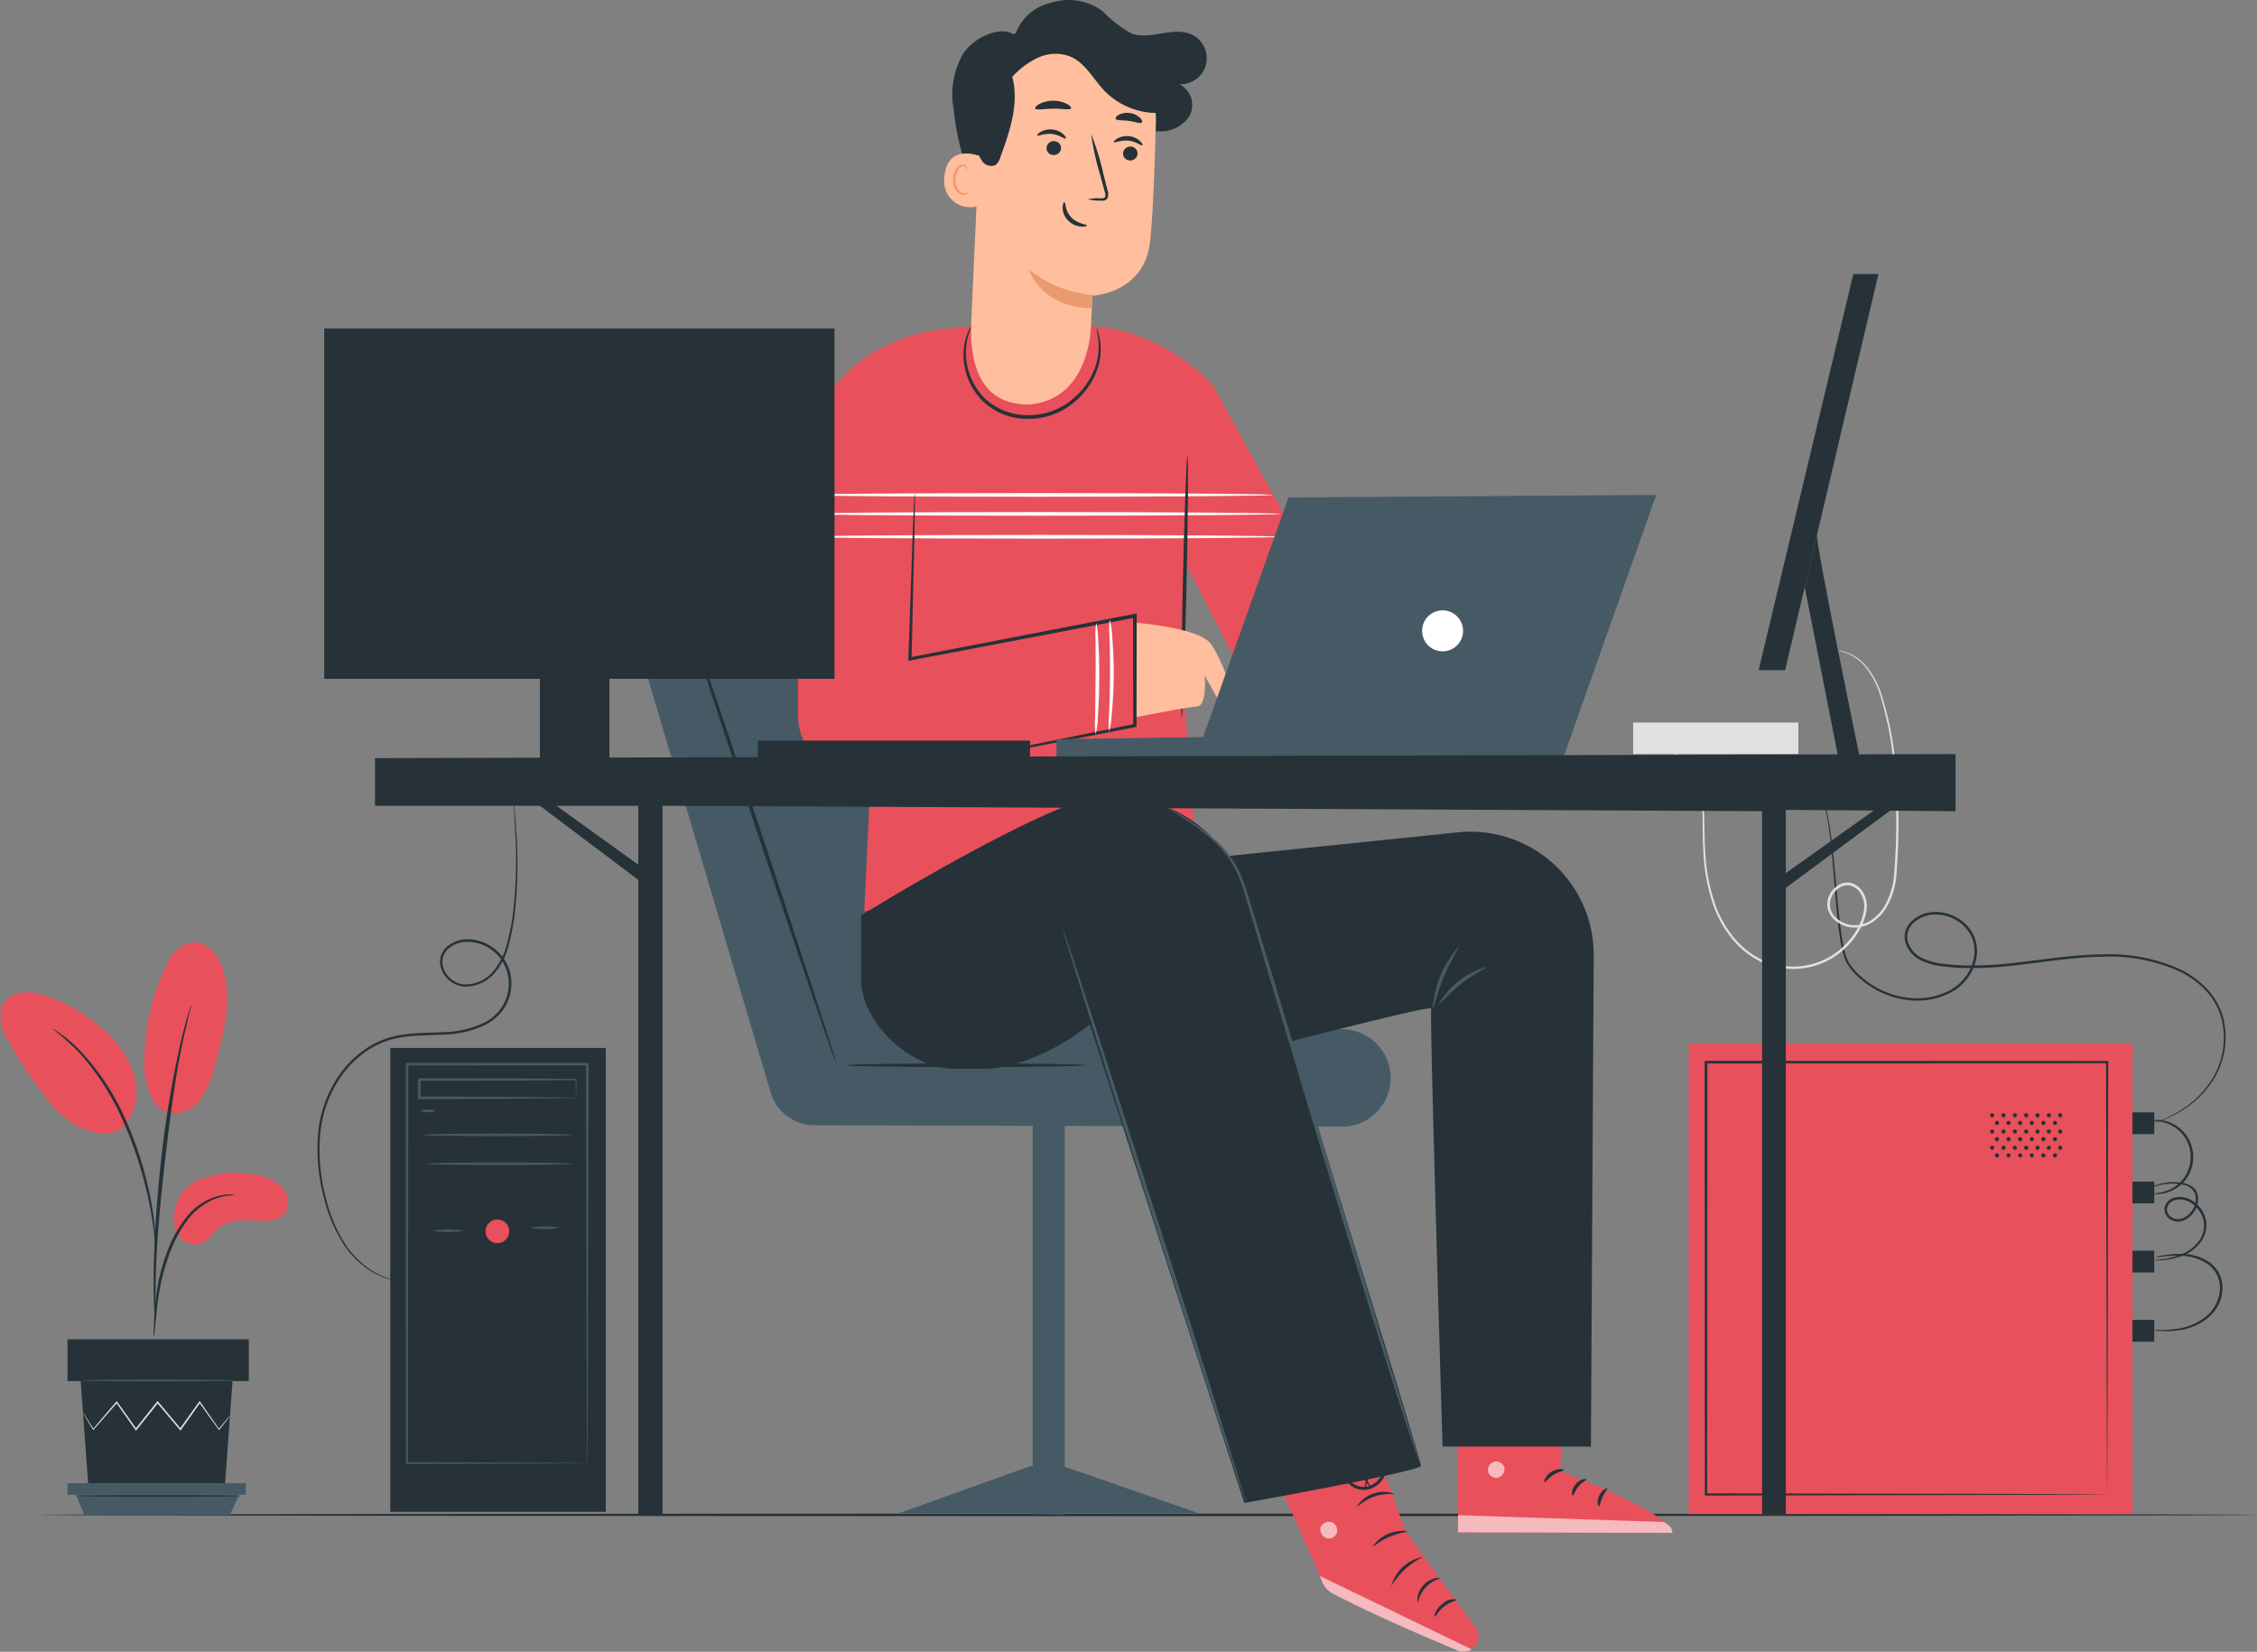 <svg xmlns="http://www.w3.org/2000/svg" width="174.883" height="127.995" viewBox="0 0 174.883 127.995">
  <rect x="0" y="0" width="174.883" height="127.995" fill="#808080" stroke="none"/>
  <g id="monthly-icon" transform="translate(-19.059 -140.471)">
    <g id="Floor" transform="translate(22.172 257.761)">
      <g id="Group_184" data-name="Group 184" transform="translate(0 0)">
        <g id="Group_183" data-name="Group 183">
          <path id="Path_238" data-name="Path 238" d="M198.907,444.928c0,.055-38.455.1-85.88.1-47.442,0-85.889-.045-85.889-.1s38.447-.1,85.889-.1C160.452,444.828,198.907,444.873,198.907,444.928Z" transform="translate(-27.138 -444.828)" fill="#263238"/>
        </g>
      </g>
    </g>
    <g id="Character" transform="translate(68.516 140.471)">
      <g id="Group_455" data-name="Group 455" transform="translate(0 0)">
        <g id="Group_199" data-name="Group 199" transform="translate(0 44.9)">
          <g id="Group_196" data-name="Group 196">
            <g id="Group_187" data-name="Group 187">
              <g id="Group_186" data-name="Group 186">
                <g id="Group_185" data-name="Group 185">
                  <path id="Path_239" data-name="Path 239" d="M147.583,262.751l10.068,33.983a3.554,3.554,0,0,0,3.407,2.544l40.848.113a3.776,3.776,0,0,0,3.781-3.976h0a3.776,3.776,0,0,0-3.771-3.576H186.3l-12.51-34.855h-21.9A4.492,4.492,0,0,0,147.583,262.751Z" transform="translate(-147.395 -256.983)" fill="#455a64"/>
                </g>
              </g>
            </g>
            <g id="Group_191" data-name="Group 191" transform="translate(16.143 37.502)">
              <g id="Group_190" data-name="Group 190">
                <g id="Group_189" data-name="Group 189">
                  <g id="Group_188" data-name="Group 188">
                    <path id="Path_240" data-name="Path 240" d="M207.89,354.441c0,.079-4.165.144-9.3.144s-9.3-.064-9.3-.144,4.164-.144,9.3-.144S207.89,354.362,207.89,354.441Z" transform="translate(-189.286 -354.297)" fill="#263238"/>
                  </g>
                </g>
              </g>
            </g>
            <g id="Group_195" data-name="Group 195" transform="translate(3.19 1.079)">
              <g id="Group_194" data-name="Group 194">
                <g id="Group_193" data-name="Group 193">
                  <g id="Group_192" data-name="Group 192">
                    <path id="Path_241" data-name="Path 241" d="M155.675,259.784c.076-.025,2.857,8.111,6.212,18.171s6.014,18.239,5.939,18.264-2.856-8.11-6.213-18.173S155.6,259.809,155.675,259.784Z" transform="translate(-155.674 -259.784)" fill="#263238"/>
                  </g>
                </g>
              </g>
            </g>
          </g>
          <g id="Group_197" data-name="Group 197" transform="translate(30.559 42.295)">
            <path id="Path_242" data-name="Path 242" d="M229.182,396.93l-2.489-.059V366.735h2.489Z" transform="translate(-226.693 -366.735)" fill="#455a64"/>
          </g>
          <g id="Group_198" data-name="Group 198" transform="translate(20.217 68.704)">
            <path id="Path_243" data-name="Path 243" d="M199.856,438.912H223.03l-10.5-3.648h-2.489Z" transform="translate(-199.856 -435.264)" fill="#455a64"/>
          </g>
        </g>
        <g id="Group_248" data-name="Group 248" transform="translate(12.375 25.198)">
          <g id="Group_209" data-name="Group 209" transform="translate(0.016 0.063)">
            <g id="Group_208" data-name="Group 208">
              <g id="Group_204" data-name="Group 204" transform="translate(1.965)">
                <g id="Group_203" data-name="Group 203">
                  <g id="Group_202" data-name="Group 202">
                    <g id="Group_201" data-name="Group 201">
                      <g id="Group_200" data-name="Group 200">
                        <path id="Path_244" data-name="Path 244" d="M184.648,217.868l3.834,19.156L187.8,251.38l25.773-4.286-1.012-12.571-.019-10.4,6.32,12.247,4.921-9.5-9.01-16.32v0a15.206,15.206,0,0,0-5.894-3.816,12.163,12.163,0,0,0-3.694-.708h0a14.806,14.806,0,0,1-8.922.005c-.362.045-.865.093-1.5.168l-.116.014a11.4,11.4,0,0,0-9.946,10.715Z" transform="translate(-184.648 -206.021)" fill="#e8505b"/>
                      </g>
                    </g>
                  </g>
                </g>
              </g>
              <g id="Group_207" data-name="Group 207" transform="translate(0 0.173)">
                <g id="Group_206" data-name="Group 206">
                  <g id="Group_205" data-name="Group 205">
                    <path id="Path_245" data-name="Path 245" d="M191.627,206.471s-10.59.08-11.9,11.265l-.178,8.2,9.12-.079Z" transform="translate(-179.548 -206.471)" fill="#e8505b"/>
                  </g>
                </g>
              </g>
            </g>
          </g>
          <g id="Group_213" data-name="Group 213" transform="translate(0.173 14.48)">
            <g id="Group_212" data-name="Group 212">
              <g id="Group_211" data-name="Group 211">
                <g id="Group_210" data-name="Group 210">
                  <path id="Path_246" data-name="Path 246" d="M217.177,243.576c0,.079-8.333.144-18.61.144s-18.612-.064-18.612-.144,8.331-.144,18.612-.144S217.177,243.5,217.177,243.576Z" transform="translate(-179.956 -243.432)" fill="#fafafa"/>
                </g>
              </g>
            </g>
          </g>
          <g id="Group_217" data-name="Group 217" transform="translate(0.173 16.253)">
            <g id="Group_216" data-name="Group 216">
              <g id="Group_215" data-name="Group 215">
                <g id="Group_214" data-name="Group 214">
                  <path id="Path_247" data-name="Path 247" d="M217.177,248.177c0,.079-8.333.144-18.61.144s-18.612-.064-18.612-.144,8.331-.144,18.612-.144S217.177,248.1,217.177,248.177Z" transform="translate(-179.956 -248.033)" fill="#fafafa"/>
                </g>
              </g>
            </g>
          </g>
          <g id="Group_221" data-name="Group 221" transform="translate(0.173 13.01)">
            <g id="Group_220" data-name="Group 220">
              <g id="Group_219" data-name="Group 219">
                <g id="Group_218" data-name="Group 218">
                  <path id="Path_248" data-name="Path 248" d="M216.581,239.763c0,.08-8.2.144-18.312.144s-18.314-.064-18.314-.144,8.2-.144,18.314-.144S216.581,239.683,216.581,239.763Z" transform="translate(-179.956 -239.619)" fill="#fafafa"/>
                </g>
              </g>
            </g>
          </g>
          <g id="Group_225" data-name="Group 225" transform="translate(29.693 10.168)">
            <g id="Group_224" data-name="Group 224">
              <g id="Group_223" data-name="Group 223">
                <g id="Group_222" data-name="Group 222">
                  <path id="Path_249" data-name="Path 249" d="M256.6,252.484c-.079,0-.044-4.535.079-10.123s.287-10.119.366-10.118.044,4.534-.079,10.124S256.68,252.486,256.6,252.484Z" transform="translate(-256.558 -232.243)" fill="#263238"/>
                </g>
              </g>
            </g>
          </g>
          <g id="Group_228" data-name="Group 228" transform="translate(26.021 23.057)">
            <g id="Group_227" data-name="Group 227">
              <g id="Group_226" data-name="Group 226">
                <path id="Path_250" data-name="Path 250" d="M247.123,265.69s5.009.358,5.911,1.683,2.276,5.1,1.755,5.129a1.422,1.422,0,0,1-.9-.284l-1.373-2.433s.22,2.35-.6,2.4-4.888.861-4.888.861Z" transform="translate(-247.029 -265.69)" fill="#ffbe9d"/>
              </g>
            </g>
          </g>
          <g id="Group_231" data-name="Group 231" transform="translate(0 17.097)">
            <g id="Group_230" data-name="Group 230">
              <g id="Group_229" data-name="Group 229">
                <path id="Path_251" data-name="Path 251" d="M179.526,250.646l-.019,12.913a4.906,4.906,0,0,0,5.944,4.529l20.2-4.161-.043-8.281-17.426,3.344-.232-8.766Z" transform="translate(-179.507 -250.224)" fill="#e8505b"/>
              </g>
            </g>
          </g>
          <g id="Group_235" data-name="Group 235" transform="translate(8.544 13.03)">
            <g id="Group_234" data-name="Group 234">
              <g id="Group_233" data-name="Group 233">
                <g id="Group_232" data-name="Group 232">
                  <path id="Path_252" data-name="Path 252" d="M204.675,260.566a1.421,1.421,0,0,1,.267-.074l.783-.176,2.968-.629,10.513-2.148-.1.126c0-2.6-.009-5.473-.014-8.506l.17.14-3.55.682-13.88,2.642-.151.029.005-.151c.132-3.844.242-7.045.319-9.312.046-1.1.082-1.977.109-2.6.016-.283.028-.509.038-.684a1.06,1.06,0,0,1,.026-.234,1.133,1.133,0,0,1,.012.235c0,.175,0,.4,0,.686-.01.624-.024,1.5-.041,2.6-.053,2.267-.127,5.468-.217,9.311l-.146-.123,13.871-2.684,3.551-.68.17-.032v.173c-.005,3.033-.01,5.906-.014,8.506v.106l-.1.02-10.533,2.047-2.982.558-.791.137A1.418,1.418,0,0,1,204.675,260.566Z" transform="translate(-201.677 -239.67)" fill="#263238"/>
                </g>
              </g>
            </g>
          </g>
          <g id="Group_239" data-name="Group 239" transform="translate(12.826)">
            <g id="Group_238" data-name="Group 238">
              <g id="Group_237" data-name="Group 237">
                <g id="Group_236" data-name="Group 236">
                  <path id="Path_253" data-name="Path 253" d="M223.09,206.094c.009,0,.037.062.083.189a3.806,3.806,0,0,1,.156.571,4.68,4.68,0,0,1-.094,2.173,5.716,5.716,0,0,1-1.753,2.7,5.44,5.44,0,0,1-3.676,1.388,4.989,4.989,0,0,1-3.634-1.476,5.119,5.119,0,0,1-1.352-2.924,4.607,4.607,0,0,1,.254-2.161,3.063,3.063,0,0,1,.259-.533c.07-.116.11-.174.119-.169.029.015-.123.257-.272.739a4.825,4.825,0,0,0-.158,2.1,5.014,5.014,0,0,0,1.341,2.765,4.781,4.781,0,0,0,3.444,1.373,5.243,5.243,0,0,0,3.5-1.3,5.638,5.638,0,0,0,1.733-2.564,4.9,4.9,0,0,0,.179-2.1C223.152,206.372,223.061,206.1,223.09,206.094Z" transform="translate(-212.788 -205.858)" fill="#263238"/>
                </g>
              </g>
            </g>
          </g>
          <g id="Group_243" data-name="Group 243" transform="translate(24.077 22.812)">
            <g id="Group_242" data-name="Group 242">
              <g id="Group_241" data-name="Group 241">
                <g id="Group_240" data-name="Group 240">
                  <path id="Path_254" data-name="Path 254" d="M242.009,273.726a6.273,6.273,0,0,1,0-1.274c.03-.784.068-1.866.075-3.061s-.018-2.278-.039-3.062a6.256,6.256,0,0,1,.011-1.274,5.123,5.123,0,0,1,.192,1.262c.073.784.13,1.873.124,3.076s-.078,2.29-.16,3.074A5.115,5.115,0,0,1,242.009,273.726Z" transform="translate(-241.984 -265.054)" fill="#fafafa"/>
                </g>
              </g>
            </g>
          </g>
          <g id="Group_247" data-name="Group 247" transform="translate(23.019 23.08)">
            <g id="Group_246" data-name="Group 246">
              <g id="Group_245" data-name="Group 245">
                <g id="Group_244" data-name="Group 244">
                  <path id="Path_255" data-name="Path 255" d="M239.28,274.364a5.911,5.911,0,0,1-.036-1.265c.01-.89.02-1.913.033-3.042s0-2.153,0-3.043a5.9,5.9,0,0,1,.049-1.264,5.243,5.243,0,0,1,.155,1.257c.053.78.093,1.859.087,3.052s-.056,2.271-.117,3.05A5.2,5.2,0,0,1,239.28,274.364Z" transform="translate(-239.24 -265.749)" fill="#fafafa"/>
                </g>
              </g>
            </g>
          </g>
        </g>
        <g id="Group_275" data-name="Group 275" transform="translate(47.642 108.203)">
          <g id="Group_274" data-name="Group 274">
            <g id="Group_250" data-name="Group 250">
              <g id="Group_249" data-name="Group 249">
                <path id="Path_256" data-name="Path 256" d="M279.039,421.248l3.817,10.512,5.417,7.444a1.146,1.146,0,0,1-.317,1.644h0a1.138,1.138,0,0,1-1.045.089c-2.184-.906-10.2-4.28-10.439-5.065-.274-.909-5.45-12.214-5.45-12.214Z" transform="translate(-271.023 -421.248)" fill="#e8505b"/>
              </g>
            </g>
            <g id="Group_252" data-name="Group 252" transform="translate(5.176 13.922)" opacity="0.6">
              <g id="Group_251" data-name="Group 251">
                <path id="Path_257" data-name="Path 257" d="M296.211,463.052l-11.757-5.679.172.442a1.725,1.725,0,0,0,.787.894c.965.52,3.659,1.9,9.723,4.446a1.145,1.145,0,0,0,1.076-.1Z" transform="translate(-284.454 -457.373)" fill="#fff"/>
              </g>
            </g>
            <g id="Group_255" data-name="Group 255" transform="translate(5.196 9.703)" opacity="0.6">
              <g id="Group_254" data-name="Group 254">
                <g id="Group_253" data-name="Group 253">
                  <path id="Path_258" data-name="Path 258" d="M285.317,446.45a.693.693,0,0,1,.505.775.667.667,0,0,1-.763.508.732.732,0,0,1-.531-.824.691.691,0,0,1,.853-.44" transform="translate(-284.507 -446.426)" fill="#fff"/>
                </g>
              </g>
            </g>
            <g id="Group_258" data-name="Group 258" transform="translate(12.729 14.077)">
              <g id="Group_257" data-name="Group 257">
                <g id="Group_256" data-name="Group 256">
                  <path id="Path_259" data-name="Path 259" d="M304.1,459.674a2.472,2.472,0,0,1,1.709-1.863c0-.029-.164-.059-.422,0a1.828,1.828,0,0,0-1.322,1.441C304.031,459.515,304.075,459.675,304.1,459.674Z" transform="translate(-304.054 -457.778)" fill="#263238"/>
                </g>
              </g>
            </g>
            <g id="Group_261" data-name="Group 261" transform="translate(14.048 15.709)">
              <g id="Group_260" data-name="Group 260">
                <g id="Group_259" data-name="Group 259">
                  <path id="Path_260" data-name="Path 260" d="M307.492,463.382c.067.026.27-.443.749-.807s.975-.456.967-.528a1.272,1.272,0,0,0-1.118.334C307.547,462.8,307.427,463.375,307.492,463.382Z" transform="translate(-307.476 -462.011)" fill="#263238"/>
                </g>
              </g>
            </g>
            <g id="Group_264" data-name="Group 264" transform="translate(10.691 12.424)">
              <g id="Group_263" data-name="Group 263">
                <g id="Group_262" data-name="Group 262">
                  <path id="Path_261" data-name="Path 261" d="M298.775,455.786a5.884,5.884,0,0,1,2.477-2.286,3.133,3.133,0,0,0-2.477,2.286Z" transform="translate(-298.765 -453.488)" fill="#263238"/>
                </g>
              </g>
            </g>
            <g id="Group_267" data-name="Group 267" transform="translate(9.269 10.398)">
              <g id="Group_266" data-name="Group 266">
                <g id="Group_265" data-name="Group 265">
                  <path id="Path_262" data-name="Path 262" d="M295.079,449.456c.052.052.534-.413,1.273-.732s1.4-.37,1.4-.443a2.845,2.845,0,0,0-2.673,1.175Z" transform="translate(-295.075 -448.23)" fill="#263238"/>
                </g>
              </g>
            </g>
            <g id="Group_270" data-name="Group 270" transform="translate(8.07 7.396)">
              <g id="Group_269" data-name="Group 269">
                <g id="Group_268" data-name="Group 268">
                  <path id="Path_263" data-name="Path 263" d="M291.969,441.61a3.64,3.64,0,0,1,2.822-.988c.008-.029-.156-.115-.451-.16a2.5,2.5,0,0,0-2.119.742C292.019,441.423,291.945,441.593,291.969,441.61Z" transform="translate(-291.965 -440.439)" fill="#263238"/>
                </g>
              </g>
            </g>
            <g id="Group_273" data-name="Group 273" transform="translate(7.046 4.993)">
              <g id="Group_272" data-name="Group 272">
                <g id="Group_271" data-name="Group 271">
                  <path id="Path_264" data-name="Path 264" d="M291.395,436.407a.965.965,0,0,0-.139-.4,2.938,2.938,0,0,0-.715-.911,1.3,1.3,0,0,0-.746-.377.461.461,0,0,0-.447.284.751.751,0,0,0,.018.535,1.62,1.62,0,0,0,1.866.881,1.878,1.878,0,0,0,1.363-1.585.651.651,0,0,0-.168-.516.451.451,0,0,0-.527-.051,1.6,1.6,0,0,0-.548.624,3.285,3.285,0,0,0-.4,1.086,1.008,1.008,0,0,0-.02.423,5.231,5.231,0,0,1,.565-1.419,1.5,1.5,0,0,1,.491-.532.24.24,0,0,1,.287.026.446.446,0,0,1,.091.346,1.677,1.677,0,0,1-1.2,1.361,1.407,1.407,0,0,1-1.6-.726.544.544,0,0,1-.029-.373.249.249,0,0,1,.244-.16,1.178,1.178,0,0,1,.638.307A4.345,4.345,0,0,1,291.395,436.407Z" transform="translate(-289.306 -434.206)" fill="#263238"/>
                </g>
              </g>
            </g>
          </g>
        </g>
        <g id="Group_294" data-name="Group 294" transform="translate(63.49 105.409)">
          <g id="Group_288" data-name="Group 288">
            <g id="Group_276" data-name="Group 276">
              <path id="Path_265" data-name="Path 265" d="M320.43,414.042l-.33,8.543s8.573,3.2,8.666,4.789l-16.588-.045L312.146,414Z" transform="translate(-312.146 -413.997)" fill="#e8505b"/>
            </g>
            <g id="Group_278" data-name="Group 278" transform="translate(2.342 7.828)" opacity="0.6">
              <g id="Group_277" data-name="Group 277">
                <path id="Path_266" data-name="Path 266" d="M318.709,434.337a.677.677,0,0,0-.47.772.651.651,0,0,0,.761.473.715.715,0,0,0,.494-.82.676.676,0,0,0-.846-.4" transform="translate(-318.224 -434.309)" fill="#fff"/>
              </g>
            </g>
            <g id="Group_279" data-name="Group 279" transform="translate(0.029 12.003)" opacity="0.6">
              <path id="Path_267" data-name="Path 267" d="M312.224,446.473l0-1.33,15.938.531s.738.323.653.843Z" transform="translate(-312.221 -445.143)" fill="#fff"/>
            </g>
            <g id="Group_281" data-name="Group 281" transform="translate(6.709 8.429)">
              <g id="Group_280" data-name="Group 280">
                <path id="Path_268" data-name="Path 268" d="M331.069,435.944c0,.081-.408.116-.807.376s-.613.6-.687.567c-.074-.016.048-.5.536-.805S331.087,435.87,331.069,435.944Z" transform="translate(-329.555 -435.869)" fill="#263238"/>
              </g>
            </g>
            <g id="Group_283" data-name="Group 283" transform="translate(8.859 9.195)">
              <g id="Group_282" data-name="Group 282">
                <path id="Path_269" data-name="Path 269" d="M336.236,437.891c.019.079-.333.215-.609.557s-.356.7-.437.7c-.076.012-.131-.462.22-.881S336.234,437.814,336.236,437.891Z" transform="translate(-335.133 -437.858)" fill="#263238"/>
              </g>
            </g>
            <g id="Group_285" data-name="Group 285" transform="translate(10.847 9.918)">
              <g id="Group_284" data-name="Group 284">
                <path id="Path_270" data-name="Path 270" d="M340.389,441.128c-.074.017-.185-.388.024-.831s.588-.619.622-.551-.2.3-.367.67S340.47,441.12,340.389,441.128Z" transform="translate(-340.293 -439.732)" fill="#263238"/>
              </g>
            </g>
            <g id="Group_287" data-name="Group 287" transform="translate(6.358 6.256)">
              <g id="Group_286" data-name="Group 286">
                <path id="Path_271" data-name="Path 271" d="M330.368,430.523c-.034.074-.405-.039-.863-.009s-.815.173-.857.1.3-.358.842-.385S330.408,430.46,330.368,430.523Z" transform="translate(-328.643 -430.23)" fill="#263238"/>
              </g>
            </g>
          </g>
          <g id="Group_289" data-name="Group 289" transform="translate(0.001 1.737)" opacity="0.3">
            <path id="Path_272" data-name="Path 272" d="M320.364,418.5l-.057,1.523-8.152-.1-.007-1.372Z" transform="translate(-312.148 -418.504)"/>
          </g>
          <g id="Group_291" data-name="Group 291" transform="translate(5.597 3.482)">
            <g id="Group_290" data-name="Group 290">
              <path id="Path_273" data-name="Path 273" d="M329.19,424.375a1.554,1.554,0,0,1-.83-.007,3.717,3.717,0,0,1-.869-.269,3.845,3.845,0,0,1-.476-.254,1.019,1.019,0,0,1-.25-.2.353.353,0,0,1-.036-.431.444.444,0,0,1,.355-.184,1.069,1.069,0,0,1,.311.044,2.976,2.976,0,0,1,.516.178,2.933,2.933,0,0,1,.765.5c.384.358.514.661.487.676s-.224-.227-.614-.523a3.32,3.32,0,0,0-.74-.42,3.12,3.12,0,0,0-.476-.148c-.176-.046-.325-.048-.37.03-.017.03-.019.042.018.093a.829.829,0,0,0,.184.143,4.4,4.4,0,0,0,.438.252,4.624,4.624,0,0,0,.8.31A5.745,5.745,0,0,1,329.19,424.375Z" transform="translate(-326.67 -423.033)" fill="#263238"/>
            </g>
          </g>
          <g id="Group_293" data-name="Group 293" transform="translate(7.791 2.306)">
            <g id="Group_292" data-name="Group 292">
              <path id="Path_274" data-name="Path 274" d="M332.584,422.615a1.321,1.321,0,0,1-.217-.8,2.682,2.682,0,0,1,.329-1.413.686.686,0,0,1,.531-.418.389.389,0,0,1,.346.232,1.138,1.138,0,0,1,.084.3,1.84,1.84,0,0,1,0,.56,1.912,1.912,0,0,1-.357.857c-.326.429-.664.525-.671.5-.027-.04.256-.2.505-.609a1.919,1.919,0,0,0,.265-.78,1.724,1.724,0,0,0-.014-.48c-.025-.177-.091-.319-.157-.3-.082,0-.223.131-.291.271a2.8,2.8,0,0,0-.207.45,3,3,0,0,0-.163.829C332.543,422.3,332.628,422.6,332.584,422.615Z" transform="translate(-332.364 -419.981)" fill="#263238"/>
            </g>
          </g>
        </g>
        <g id="Group_318" data-name="Group 318" transform="translate(17.268 61.717)">
          <g id="Group_317" data-name="Group 317">
            <g id="Group_297" data-name="Group 297" transform="translate(23.448 2.731)">
              <g id="Group_296" data-name="Group 296">
                <g id="Group_295" data-name="Group 295">
                  <path id="Path_275" data-name="Path 275" d="M275.841,307.76c-9.8,1.014-22.79,2.345-22.79,2.345l1.772,15.95s19.086-5.044,18.949-4.635.884,33.937.884,33.937H286.15l.216-37.97A9.544,9.544,0,0,0,275.841,307.76Z" transform="translate(-253.051 -307.709)" fill="#263238"/>
                </g>
              </g>
            </g>
            <g id="Group_300" data-name="Group 300">
              <g id="Group_299" data-name="Group 299">
                <g id="Group_298" data-name="Group 298">
                  <path id="Path_276" data-name="Path 276" d="M192.205,309.839v4.946c0,3.367,3.835,6.937,7.2,6.937h2.6c2.052,0,5.266-1.493,6.922-2.7l1-.727,11.967,37.076s13.695-2.455,13.695-2.887-9.274-30.367-13.555-44.261a10.6,10.6,0,0,0-13.441-7.046q-.287.1-.575.214C201.884,303.84,192.205,309.839,192.205,309.839Z" transform="translate(-192.205 -300.621)" fill="#263238"/>
                </g>
              </g>
            </g>
            <g id="Group_304" data-name="Group 304" transform="translate(23.448 0.717)">
              <g id="Group_303" data-name="Group 303">
                <g id="Group_302" data-name="Group 302">
                  <g id="Group_301" data-name="Group 301">
                    <path id="Path_277" data-name="Path 277" d="M272.987,353.624a.565.565,0,0,1-.061-.132l-.151-.4c-.13-.35-.319-.867-.543-1.539-.46-1.341-1.088-3.293-1.853-5.708-1.528-4.831-3.574-11.524-5.8-18.925l-3.125-10.441-1.355-4.558-.615-2.065a18.537,18.537,0,0,0-.623-1.876,7.68,7.68,0,0,0-1.933-2.737,16.283,16.283,0,0,0-2.025-1.577c-.586-.395-1.053-.684-1.372-.877l-.36-.225a.537.537,0,0,1-.118-.085.549.549,0,0,1,.132.06l.375.2c.329.177.806.452,1.4.834a15.517,15.517,0,0,1,2.073,1.552,7.783,7.783,0,0,1,2.012,2.777,18.541,18.541,0,0,1,.648,1.889l.631,2.061,1.38,4.55,3.146,10.434,5.721,18.948,1.765,5.733.491,1.555.124.406A.55.55,0,0,1,272.987,353.624Z" transform="translate(-253.051 -302.482)" fill="#455a64"/>
                  </g>
                </g>
              </g>
            </g>
            <g id="Group_308" data-name="Group 308" transform="translate(44.254 11.658)">
              <g id="Group_307" data-name="Group 307">
                <g id="Group_306" data-name="Group 306">
                  <g id="Group_305" data-name="Group 305">
                    <path id="Path_278" data-name="Path 278" d="M309.059,330.873c.071.049-.58,1.028-1.126,2.356s-.788,2.477-.872,2.462a8.218,8.218,0,0,1,2-4.818Z" transform="translate(-307.041 -330.872)" fill="#455a64"/>
                  </g>
                </g>
              </g>
            </g>
            <g id="Group_312" data-name="Group 312" transform="translate(44.72 13.192)">
              <g id="Group_311" data-name="Group 311">
                <g id="Group_310" data-name="Group 310">
                  <g id="Group_309" data-name="Group 309">
                    <path id="Path_279" data-name="Path 279" d="M312,334.862c.034.08-.955.513-1.984,1.328s-1.69,1.665-1.76,1.613A6.281,6.281,0,0,1,312,334.862Z" transform="translate(-308.25 -334.853)" fill="#455a64"/>
                  </g>
                </g>
              </g>
            </g>
            <g id="Group_316" data-name="Group 316" transform="translate(15.649 10.339)">
              <g id="Group_315" data-name="Group 315">
                <g id="Group_314" data-name="Group 314">
                  <g id="Group_313" data-name="Group 313">
                    <path id="Path_280" data-name="Path 280" d="M246.983,371.857c-.076.024-3.309-9.9-7.221-22.158s-7.023-22.224-6.947-22.248,3.308,9.9,7.221,22.16S247.059,371.833,246.983,371.857Z" transform="translate(-232.814 -327.451)" fill="#455a64"/>
                  </g>
                </g>
              </g>
            </g>
          </g>
        </g>
        <g id="Group_322" data-name="Group 322" transform="translate(32.4 38.353)">
          <g id="Group_320" data-name="Group 320">
            <g id="Group_319" data-name="Group 319">
              <path id="Path_281" data-name="Path 281" d="M231.47,260.263l39.174.377,7.3-20.648-28.493.193-6.613,18.567-11.373.17Z" transform="translate(-231.47 -239.992)" fill="#455a64"/>
            </g>
          </g>
          <g id="Group_321" data-name="Group 321" transform="translate(28.336 8.945)">
            <path id="Path_282" data-name="Path 282" d="M306.363,266.361a1.587,1.587,0,1,1,1.793-1.349A1.586,1.586,0,0,1,306.363,266.361Z" transform="translate(-304.998 -263.203)" fill="#fff"/>
          </g>
        </g>
        <g id="Group_454" data-name="Group 454" transform="translate(23.707)">
          <g id="Group_324" data-name="Group 324" transform="translate(0.657)">
            <g id="Group_323" data-name="Group 323">
              <path id="Path_283" data-name="Path 283" d="M215.458,143.205a3.712,3.712,0,0,1,2.75-2.509,4.438,4.438,0,0,1,4.046.657,9.111,9.111,0,0,0,2.249,1.726c1.48.514,3.214-.593,4.633.071a2.021,2.021,0,0,1-.956,3.849,1.793,1.793,0,0,1,.7,2.59,2.693,2.693,0,0,1-2.734,1,5.671,5.671,0,0,1-2.657-1.489c-.765-.687-1.45-1.465-2.267-2.089a4.412,4.412,0,0,0-2.835-1.041,4.04,4.04,0,0,0-3.2,2.37,10.342,10.342,0,0,0-.84,4.06,17.1,17.1,0,0,1-.514,4.132c-.049.156-.122.331-.278.379-.225.069-.417-.17-.53-.378a20.43,20.43,0,0,1-2.334-7.6,6.331,6.331,0,0,1,.73-4.295c.847-1.3,2.987-2.251,4.036-1.432" transform="translate(-210.619 -140.471)" fill="#263238"/>
            </g>
          </g>
          <g id="Group_431" data-name="Group 431" transform="translate(2.079 1.887)">
            <g id="Group_430" data-name="Group 430">
              <g id="Group_429" data-name="Group 429">
                <g id="Group_345" data-name="Group 345">
                  <g id="Group_344" data-name="Group 344">
                    <g id="Group_343" data-name="Group 343">
                      <g id="Group_333" data-name="Group 333">
                        <g id="Group_332" data-name="Group 332">
                          <g id="Group_331" data-name="Group 331">
                            <g id="Group_330" data-name="Group 330">
                              <g id="Group_329" data-name="Group 329">
                                <g id="Group_328" data-name="Group 328">
                                  <g id="Group_327" data-name="Group 327">
                                    <g id="Group_326" data-name="Group 326">
                                      <g id="Group_325" data-name="Group 325">
                                        <path id="Path_284" data-name="Path 284" d="M215.037,152.664l-.711,15.593c-.121,2.652.243,6.571,4.444,6.571h0c3.645-.275,4.722-3.681,4.833-6.156.052-1.174.1-2.153.111-2.273,0,0,3.987-.192,4.452-4.108.225-1.892.372-5.827.462-9.389a7.345,7.345,0,0,0-6.567-7.487l-.378-.04C217.578,145.179,215.119,148.556,215.037,152.664Z" transform="translate(-214.307 -145.367)" fill="#ffbe9d"/>
                                      </g>
                                    </g>
                                  </g>
                                </g>
                              </g>
                            </g>
                          </g>
                        </g>
                      </g>
                      <g id="Group_342" data-name="Group 342" transform="translate(4.463 18.98)">
                        <g id="Group_341" data-name="Group 341">
                          <g id="Group_340" data-name="Group 340">
                            <g id="Group_339" data-name="Group 339">
                              <g id="Group_338" data-name="Group 338">
                                <g id="Group_337" data-name="Group 337">
                                  <g id="Group_336" data-name="Group 336">
                                    <g id="Group_335" data-name="Group 335">
                                      <g id="Group_334" data-name="Group 334">
                                        <path id="Path_285" data-name="Path 285" d="M230.844,196.616a9.168,9.168,0,0,1-4.957-2s.908,2.95,4.858,3.014Z" transform="translate(-225.887 -194.619)" fill="#eb996e"/>
                                      </g>
                                    </g>
                                  </g>
                                </g>
                              </g>
                            </g>
                          </g>
                        </g>
                      </g>
                    </g>
                  </g>
                </g>
                <g id="Group_428" data-name="Group 428" transform="translate(4.968 5.918)">
                  <g id="Group_427" data-name="Group 427">
                    <g id="Group_408" data-name="Group 408" transform="translate(0.161 2.221)">
                      <g id="Group_407" data-name="Group 407">
                        <g id="Group_406" data-name="Group 406">
                          <g id="Group_365" data-name="Group 365" transform="translate(5.935 0.518)">
                            <g id="Group_354" data-name="Group 354" transform="translate(0.711 0.816)">
                              <g id="Group_353" data-name="Group 353">
                                <g id="Group_352" data-name="Group 352">
                                  <g id="Group_351" data-name="Group 351">
                                    <g id="Group_350" data-name="Group 350">
                                      <g id="Group_349" data-name="Group 349">
                                        <g id="Group_348" data-name="Group 348">
                                          <g id="Group_347" data-name="Group 347">
                                            <g id="Group_346" data-name="Group 346">
                                              <path id="Path_286" data-name="Path 286" d="M245.987,170.516a.563.563,0,0,1-.6.507.538.538,0,0,1-.523-.566.563.563,0,0,1,.6-.508A.539.539,0,0,1,245.987,170.516Z" transform="translate(-244.863 -169.948)" fill="#263238"/>
                                            </g>
                                          </g>
                                        </g>
                                      </g>
                                    </g>
                                  </g>
                                </g>
                              </g>
                            </g>
                            <g id="Group_364" data-name="Group 364">
                              <g id="Group_363" data-name="Group 363">
                                <g id="Group_362" data-name="Group 362">
                                  <g id="Group_361" data-name="Group 361">
                                    <g id="Group_360" data-name="Group 360">
                                      <g id="Group_359" data-name="Group 359">
                                        <g id="Group_358" data-name="Group 358">
                                          <g id="Group_357" data-name="Group 357">
                                            <g id="Group_356" data-name="Group 356">
                                              <g id="Group_355" data-name="Group 355">
                                                <path id="Path_287" data-name="Path 287" d="M245.229,168.544c-.077.066-.468-.293-1.071-.356s-1.076.192-1.133.111c-.029-.036.056-.161.263-.28a1.545,1.545,0,0,1,.918-.179,1.484,1.484,0,0,1,.842.375C245.217,168.376,245.266,168.515,245.229,168.544Z" transform="translate(-243.019 -167.83)" fill="#263238"/>
                                              </g>
                                            </g>
                                          </g>
                                        </g>
                                      </g>
                                    </g>
                                  </g>
                                </g>
                              </g>
                            </g>
                          </g>
                          <g id="Group_385" data-name="Group 385">
                            <g id="Group_374" data-name="Group 374" transform="translate(0.714 0.91)">
                              <g id="Group_373" data-name="Group 373">
                                <g id="Group_372" data-name="Group 372">
                                  <g id="Group_371" data-name="Group 371">
                                    <g id="Group_370" data-name="Group 370">
                                      <g id="Group_369" data-name="Group 369">
                                        <g id="Group_368" data-name="Group 368">
                                          <g id="Group_367" data-name="Group 367">
                                            <g id="Group_366" data-name="Group 366">
                                              <path id="Path_288" data-name="Path 288" d="M230.6,169.415a.563.563,0,0,1-.6.507.538.538,0,0,1-.523-.566.563.563,0,0,1,.6-.508A.539.539,0,0,1,230.6,169.415Z" transform="translate(-229.472 -168.847)" fill="#263238"/>
                                            </g>
                                          </g>
                                        </g>
                                      </g>
                                    </g>
                                  </g>
                                </g>
                              </g>
                            </g>
                            <g id="Group_384" data-name="Group 384">
                              <g id="Group_383" data-name="Group 383">
                                <g id="Group_382" data-name="Group 382">
                                  <g id="Group_381" data-name="Group 381">
                                    <g id="Group_380" data-name="Group 380">
                                      <g id="Group_379" data-name="Group 379">
                                        <g id="Group_378" data-name="Group 378">
                                          <g id="Group_377" data-name="Group 377">
                                            <g id="Group_376" data-name="Group 376">
                                              <g id="Group_375" data-name="Group 375">
                                                <path id="Path_289" data-name="Path 289" d="M229.828,167.2c-.077.066-.469-.293-1.071-.356s-1.076.192-1.134.111c-.029-.036.055-.16.264-.28a1.543,1.543,0,0,1,.917-.179,1.482,1.482,0,0,1,.842.375C229.817,167.032,229.866,167.171,229.828,167.2Z" transform="translate(-227.618 -166.486)" fill="#263238"/>
                                              </g>
                                            </g>
                                          </g>
                                        </g>
                                      </g>
                                    </g>
                                  </g>
                                </g>
                              </g>
                            </g>
                          </g>
                          <g id="Group_395" data-name="Group 395" transform="translate(3.921 0.365)">
                            <g id="Group_394" data-name="Group 394">
                              <g id="Group_393" data-name="Group 393">
                                <g id="Group_392" data-name="Group 392">
                                  <g id="Group_391" data-name="Group 391">
                                    <g id="Group_390" data-name="Group 390">
                                      <g id="Group_389" data-name="Group 389">
                                        <g id="Group_388" data-name="Group 388">
                                          <g id="Group_387" data-name="Group 387">
                                            <g id="Group_386" data-name="Group 386">
                                              <path id="Path_290" data-name="Path 290" d="M237.793,172.483a4.012,4.012,0,0,1,1-.072c.155,0,.3-.015.341-.117a.788.788,0,0,0-.054-.467l-.33-1.22a20.211,20.211,0,0,1-.7-3.173,20.281,20.281,0,0,1,.95,3.11q.162.641.31,1.225a.9.9,0,0,1,.015.613.388.388,0,0,1-.277.2,1.033,1.033,0,0,1-.265.008A3.932,3.932,0,0,1,237.793,172.483Z" transform="translate(-237.793 -167.434)" fill="#263238"/>
                                            </g>
                                          </g>
                                        </g>
                                      </g>
                                    </g>
                                  </g>
                                </g>
                              </g>
                            </g>
                          </g>
                          <g id="Group_405" data-name="Group 405" transform="translate(1.965 5.643)">
                            <g id="Group_404" data-name="Group 404">
                              <g id="Group_403" data-name="Group 403">
                                <g id="Group_402" data-name="Group 402">
                                  <g id="Group_401" data-name="Group 401">
                                    <g id="Group_400" data-name="Group 400">
                                      <g id="Group_399" data-name="Group 399">
                                        <g id="Group_398" data-name="Group 398">
                                          <g id="Group_397" data-name="Group 397">
                                            <g id="Group_396" data-name="Group 396">
                                              <path id="Path_291" data-name="Path 291" d="M232.855,181.128c.1,0,.03.659.541,1.183s1.214.526,1.21.618c0,.042-.169.111-.464.087a1.637,1.637,0,0,1-1.014-.479,1.426,1.426,0,0,1-.412-.987C232.721,181.274,232.811,181.12,232.855,181.128Z" transform="translate(-232.716 -181.128)" fill="#263238"/>
                                            </g>
                                          </g>
                                        </g>
                                      </g>
                                    </g>
                                  </g>
                                </g>
                              </g>
                            </g>
                          </g>
                        </g>
                      </g>
                    </g>
                    <g id="Group_417" data-name="Group 417">
                      <g id="Group_416" data-name="Group 416">
                        <g id="Group_415" data-name="Group 415">
                          <g id="Group_414" data-name="Group 414">
                            <g id="Group_413" data-name="Group 413">
                              <g id="Group_412" data-name="Group 412">
                                <g id="Group_411" data-name="Group 411">
                                  <g id="Group_410" data-name="Group 410">
                                    <g id="Group_409" data-name="Group 409">
                                      <path id="Path_292" data-name="Path 292" d="M229.978,161.314c-.077.157-.67.016-1.386.026s-1.308.142-1.386-.015c-.034-.075.081-.219.329-.353a2.41,2.41,0,0,1,2.112-.008C229.9,161.1,230.012,161.238,229.978,161.314Z" transform="translate(-227.2 -160.724)" fill="#263238"/>
                                    </g>
                                  </g>
                                </g>
                              </g>
                            </g>
                          </g>
                        </g>
                      </g>
                    </g>
                    <g id="Group_426" data-name="Group 426" transform="translate(6.23 0.94)">
                      <g id="Group_425" data-name="Group 425">
                        <g id="Group_424" data-name="Group 424">
                          <g id="Group_423" data-name="Group 423">
                            <g id="Group_422" data-name="Group 422">
                              <g id="Group_421" data-name="Group 421">
                                <g id="Group_420" data-name="Group 420">
                                  <g id="Group_419" data-name="Group 419">
                                    <g id="Group_418" data-name="Group 418">
                                      <path id="Path_293" data-name="Path 293" d="M245.406,163.909c-.121.126-.521-.061-1.019-.121-.5-.077-.931-.006-1.014-.16-.035-.074.046-.2.244-.314a1.485,1.485,0,0,1,1.637.225C245.416,163.7,245.459,163.847,245.406,163.909Z" transform="translate(-243.365 -163.164)" fill="#263238"/>
                                    </g>
                                  </g>
                                </g>
                              </g>
                            </g>
                          </g>
                        </g>
                      </g>
                    </g>
                  </g>
                </g>
              </g>
            </g>
          </g>
          <g id="Group_451" data-name="Group 451" transform="translate(0 11.891)">
            <g id="Group_440" data-name="Group 440">
              <g id="Group_439" data-name="Group 439">
                <g id="Group_438" data-name="Group 438">
                  <g id="Group_437" data-name="Group 437">
                    <g id="Group_436" data-name="Group 436">
                      <g id="Group_435" data-name="Group 435">
                        <g id="Group_434" data-name="Group 434">
                          <g id="Group_433" data-name="Group 433">
                            <g id="Group_432" data-name="Group 432">
                              <path id="Path_294" data-name="Path 294" d="M211.732,171.557c-.064-.036-2.609-1.084-2.809,1.606a2.027,2.027,0,0,0,2.552,2.259C211.486,175.345,211.732,171.557,211.732,171.557Z" transform="translate(-208.913 -171.326)" fill="#ffbe9d"/>
                            </g>
                          </g>
                        </g>
                      </g>
                    </g>
                  </g>
                </g>
              </g>
            </g>
            <g id="Group_450" data-name="Group 450" transform="translate(0.686 0.849)">
              <g id="Group_449" data-name="Group 449">
                <g id="Group_448" data-name="Group 448">
                  <g id="Group_447" data-name="Group 447">
                    <g id="Group_446" data-name="Group 446">
                      <g id="Group_445" data-name="Group 445">
                        <g id="Group_444" data-name="Group 444">
                          <g id="Group_443" data-name="Group 443">
                            <g id="Group_442" data-name="Group 442">
                              <g id="Group_441" data-name="Group 441">
                                <path id="Path_295" data-name="Path 295" d="M211.824,175.7c-.011-.01-.049.029-.131.06a.473.473,0,0,1-.351-.019,1.163,1.163,0,0,1-.459-1.08,1.55,1.55,0,0,1,.181-.661.542.542,0,0,1,.379-.333.239.239,0,0,1,.267.149c.03.078.009.13.023.136s.061-.041.048-.153a.3.3,0,0,0-.093-.176.355.355,0,0,0-.254-.088.662.662,0,0,0-.521.381,1.6,1.6,0,0,0-.218.738,1.221,1.221,0,0,0,.6,1.212.5.5,0,0,0,.434-.039C211.814,175.76,211.833,175.7,211.824,175.7Z" transform="translate(-210.693 -173.529)" fill="#eb996e"/>
                              </g>
                            </g>
                          </g>
                        </g>
                      </g>
                    </g>
                  </g>
                </g>
              </g>
            </g>
          </g>
          <g id="Group_453" data-name="Group 453" transform="translate(2.34 1.3)">
            <g id="Group_452" data-name="Group 452">
              <path id="Path_296" data-name="Path 296" d="M229.963,151.241a5.7,5.7,0,0,1-4.91-1.669c-.867-.91-1.48-2.151-2.636-2.646a3.2,3.2,0,0,0-2.471.074,6.185,6.185,0,0,0-2.027,1.5c.546,2.073-.2,4.243-.936,6.257a1.073,1.073,0,0,1-.378.585.856.856,0,0,1-1.043-.35,3.327,3.327,0,0,1-.541-1.825,11.1,11.1,0,0,1,.489-4.345,7.552,7.552,0,0,1,2.466-3.569,7.152,7.152,0,0,1,5.189-1.354,8.783,8.783,0,0,1,4.873,2.35,5.146,5.146,0,0,1,1.444,2.072" transform="translate(-214.986 -143.844)" fill="#263238"/>
            </g>
          </g>
        </g>
      </g>
    </g>
    <g id="Plant" transform="translate(19.059 213.501)">
      <g id="Group_489" data-name="Group 489" transform="translate(0 0)">
        <g id="Group_471" data-name="Group 471">
          <g id="Group_457" data-name="Group 457" transform="translate(13.482 17.86)">
            <g id="Group_456" data-name="Group 456">
              <path id="Path_297" data-name="Path 297" d="M55.69,377a7.278,7.278,0,0,1,4.517-.549,3.752,3.752,0,0,1,2.231,1,1.605,1.605,0,0,1,.023,2.227,2.138,2.138,0,0,1-1.407.357c-1.194-.014-2.519-.224-3.473.494-.545.41-.906,1.091-1.557,1.293a1.538,1.538,0,0,1-1.693-.753,2.628,2.628,0,0,1-.191-1.94A2.961,2.961,0,0,1,55.69,377Z" transform="translate(-54.043 -376.322)" fill="#e8505b"/>
            </g>
          </g>
          <g id="Group_459" data-name="Group 459" transform="translate(11.188)">
            <g id="Group_458" data-name="Group 458">
              <path id="Path_298" data-name="Path 298" d="M48.885,342.437a2.163,2.163,0,0,0,3.23.071,6.1,6.1,0,0,0,1.368-2.806c.666-2.313,1.336-4.738.842-7.094a3.943,3.943,0,0,0-.906-1.929,2.059,2.059,0,0,0-1.951-.649,3.013,3.013,0,0,0-1.7,1.791,16.913,16.913,0,0,0-1.671,7.257,5.867,5.867,0,0,0,.793,3.36" transform="translate(-48.092 -329.976)" fill="#e8505b"/>
            </g>
          </g>
          <g id="Group_461" data-name="Group 461" transform="translate(0 3.861)">
            <g id="Group_460" data-name="Group 460">
              <path id="Path_299" data-name="Path 299" d="M28.734,350.316a4.366,4.366,0,0,0,.679-4.017,7.744,7.744,0,0,0-2.38-3.452,12.809,12.809,0,0,0-4.261-2.514,4.542,4.542,0,0,0-1.916-.326,2.012,2.012,0,0,0-1.608.973,3.008,3.008,0,0,0,.447,2.739,32.409,32.409,0,0,0,2.8,4.262,7.578,7.578,0,0,0,3.078,2.637c1.279.489,2.607.431,3.284-.456" transform="translate(-19.059 -339.994)" fill="#e8505b"/>
            </g>
          </g>
          <g id="Group_464" data-name="Group 464" transform="translate(11.909 19.527)">
            <g id="Group_463" data-name="Group 463">
              <g id="Group_462" data-name="Group 462">
                <path id="Path_300" data-name="Path 300" d="M49.978,391.678a2.643,2.643,0,0,0,.076-.545l.145-1.488a21.441,21.441,0,0,1,.335-2.182,16.859,16.859,0,0,1,.793-2.575,9.5,9.5,0,0,1,1.316-2.331,4.915,4.915,0,0,1,1.662-1.383,4.658,4.658,0,0,1,1.4-.436,2.632,2.632,0,0,0,.543-.079,2.567,2.567,0,0,0-.553-.008,4.242,4.242,0,0,0-1.46.38,4.9,4.9,0,0,0-1.754,1.394,9.272,9.272,0,0,0-1.363,2.378,15.76,15.76,0,0,0-.788,2.618,18.544,18.544,0,0,0-.29,2.21c-.047.632-.065,1.143-.074,1.5A2.528,2.528,0,0,0,49.978,391.678Z" transform="translate(-49.963 -380.645)" fill="#263238"/>
              </g>
            </g>
          </g>
          <g id="Group_467" data-name="Group 467" transform="translate(11.909 4.821)">
            <g id="Group_466" data-name="Group 466">
              <g id="Group_465" data-name="Group 465">
                <path id="Path_301" data-name="Path 301" d="M50.081,367.08a1.1,1.1,0,0,0,.015-.253c0-.19,0-.43,0-.724,0-.628,0-1.536.032-2.658.056-2.244.249-4.659.622-8.063.353-3.2.828-6.927,1.328-9.349.108-.551.215-1.047.317-1.481s.18-.81.26-1.114l.169-.7a1.094,1.094,0,0,0,.044-.249,1.076,1.076,0,0,0-.088.237l-.21.693c-.093.3-.188.673-.3,1.107s-.233.927-.35,1.477a82.133,82.133,0,0,0-1.4,8.675c-.374,3.412-.542,6.518-.557,8.767-.013,1.125.011,2.035.039,2.663.018.294.033.533.044.723A1.046,1.046,0,0,0,50.081,367.08Z" transform="translate(-49.962 -342.486)" fill="#263238"/>
              </g>
            </g>
          </g>
          <g id="Group_470" data-name="Group 470" transform="translate(4.028 6.653)">
            <g id="Group_469" data-name="Group 469">
              <g id="Group_468" data-name="Group 468">
                <path id="Path_302" data-name="Path 302" d="M37.525,364.01a4.867,4.867,0,0,0-.005-.756c-.028-.486-.095-1.188-.232-2.047a27.027,27.027,0,0,0-.666-2.983,24.478,24.478,0,0,0-1.247-3.53,18.81,18.81,0,0,0-3.663-5.7,9.281,9.281,0,0,0-.862-.8c-.132-.112-.249-.223-.368-.312l-.335-.23a4.806,4.806,0,0,0-.636-.407A22.568,22.568,0,0,1,31.6,349.1a19.813,19.813,0,0,1,3.572,5.684,27.913,27.913,0,0,1,1.254,3.5,30.216,30.216,0,0,1,.708,2.953c.156.851.247,1.546.3,2.027A4.889,4.889,0,0,0,37.525,364.01Z" transform="translate(-29.51 -347.239)" fill="#263238"/>
              </g>
            </g>
          </g>
        </g>
        <g id="Group_473" data-name="Group 473" transform="translate(6.252 33.992)">
          <g id="Group_472" data-name="Group 472">
            <path id="Path_303" data-name="Path 303" d="M35.281,418.182l.6,8.225H46.447l.6-8.225Z" transform="translate(-35.281 -418.182)" fill="#263238"/>
          </g>
        </g>
        <g id="Group_475" data-name="Group 475" transform="translate(5.231 30.75)">
          <g id="Group_474" data-name="Group 474">
            <rect id="Rectangle_101" data-name="Rectangle 101" width="14.048" height="3.242" fill="#263238"/>
          </g>
        </g>
        <g id="Group_477" data-name="Group 477" transform="translate(5.231 41.902)">
          <g id="Group_476" data-name="Group 476">
            <path id="Path_304" data-name="Path 304" d="M32.633,438.707v.9H46.449v-.9Z" transform="translate(-32.633 -438.707)" fill="#455a64"/>
          </g>
        </g>
        <g id="Group_479" data-name="Group 479" transform="translate(5.891 42.801)">
          <g id="Group_478" data-name="Group 478">
            <path id="Path_305" data-name="Path 305" d="M34.993,442.621l-.647-1.582H47l-.755,1.582Z" transform="translate(-34.346 -441.039)" fill="#455a64"/>
          </g>
        </g>
        <g id="Group_482" data-name="Group 482" transform="translate(6.43 35.525)">
          <g id="Group_481" data-name="Group 481">
            <g id="Group_480" data-name="Group 480">
              <path id="Path_306" data-name="Path 306" d="M47.135,423.314a.332.332,0,0,1-.049.076l-.158.21-.615.788-.027.035-.027-.037-1.512-2.091h.087L43.345,424.4l-.047.066-.052-.062-1.766-2.1h.1l-.1.122-1.579,1.979-.053.066L39.8,424.4,38.315,422.3l.087,0-1.834,2.09-.033.037-.025-.042-.575-.965-.147-.257a.412.412,0,0,1-.045-.092.44.44,0,0,1,.062.082l.163.247.6.948-.057,0,1.8-2.116.046-.053.041.057,1.5,2.1-.1,0,1.575-1.982.1-.122.05-.063.052.062,1.761,2.1-.1,0,1.5-2.1.044-.062.043.062,1.48,2.114-.054,0,.64-.768.171-.2A.351.351,0,0,1,47.135,423.314Z" transform="translate(-35.743 -422.159)" fill="#e0e0e0"/>
            </g>
          </g>
        </g>
        <g id="Group_485" data-name="Group 485" transform="translate(6.339 33.872)">
          <g id="Group_484" data-name="Group 484">
            <g id="Group_483" data-name="Group 483">
              <path id="Path_307" data-name="Path 307" d="M47.335,417.936c0,.036-2.647.066-5.913.066s-5.913-.03-5.913-.066,2.647-.066,5.913-.066S47.335,417.9,47.335,417.936Z" transform="translate(-35.509 -417.87)" fill="#455a64"/>
            </g>
          </g>
        </g>
        <g id="Group_488" data-name="Group 488" transform="translate(5.847 42.824)">
          <g id="Group_487" data-name="Group 487">
            <g id="Group_486" data-name="Group 486">
              <path id="Path_308" data-name="Path 308" d="M47.083,441.165c0,.036-2.877.066-6.426.066s-6.426-.03-6.426-.066,2.876-.066,6.426-.066S47.083,441.128,47.083,441.165Z" transform="translate(-34.231 -441.099)" fill="#263238"/>
            </g>
          </g>
        </g>
      </g>
    </g>
    <g id="Devices" transform="translate(43.652 161.702)">
      <g id="Group_492" data-name="Group 492" transform="translate(111.675 0)">
        <g id="Group_490" data-name="Group 490">
          <path id="Path_309" data-name="Path 309" d="M380,195.564l-7.34,30.7h2.053l7.231-30.7Z" transform="translate(-372.661 -195.564)" fill="#263238"/>
        </g>
        <g id="Group_491" data-name="Group 491" transform="translate(3.57 20.22)">
          <path id="Path_310" data-name="Path 310" d="M382.877,248.033c-.133.563,3.324,17.3,3.324,17.3h-1.664l-2.611-13.261Z" transform="translate(-381.926 -248.033)" fill="#263238"/>
        </g>
      </g>
      <g id="Group_550" data-name="Group 550" transform="translate(106.255 40.274)">
        <g id="Group_509" data-name="Group 509">
          <g id="Group_506" data-name="Group 506">
            <g id="Group_493" data-name="Group 493" transform="translate(0 19.367)">
              <rect id="Rectangle_102" data-name="Rectangle 102" width="34.385" height="36.453" fill="#e8505b"/>
            </g>
            <g id="Group_494" data-name="Group 494" transform="translate(34.385 24.694)">
              <rect id="Rectangle_103" data-name="Rectangle 103" width="1.688" height="1.688" fill="#263238"/>
            </g>
            <g id="Group_495" data-name="Group 495" transform="translate(34.385 30.055)">
              <rect id="Rectangle_104" data-name="Rectangle 104" width="1.688" height="1.688" fill="#263238"/>
            </g>
            <g id="Group_496" data-name="Group 496" transform="translate(34.385 35.415)">
              <rect id="Rectangle_105" data-name="Rectangle 105" width="1.688" height="1.688" fill="#263238"/>
            </g>
            <g id="Group_497" data-name="Group 497" transform="translate(34.385 40.776)">
              <rect id="Rectangle_106" data-name="Rectangle 106" width="1.688" height="1.688" fill="#263238"/>
            </g>
            <g id="Group_499" data-name="Group 499" transform="translate(36.033 35.658)">
              <g id="Group_498" data-name="Group 498">
                <path id="Path_311" data-name="Path 311" d="M452.2,392.85a2.553,2.553,0,0,1,.519-.114,8.659,8.659,0,0,1,1.447-.137,3.9,3.9,0,0,1,2.09.55,2.416,2.416,0,0,1,1.161,2.314,2.907,2.907,0,0,1-.439,1.322,3.471,3.471,0,0,1-.889.94,4.549,4.549,0,0,1-2.011.794,6.609,6.609,0,0,1-1.453.049,2.157,2.157,0,0,1-.527-.074,3.631,3.631,0,0,1,.53,0,7.8,7.8,0,0,0,1.427-.111,4.538,4.538,0,0,0,1.924-.8,2.958,2.958,0,0,0,1.238-2.129,2.247,2.247,0,0,0-1.061-2.143,3.852,3.852,0,0,0-1.992-.564,10.971,10.971,0,0,0-1.434.072A2.847,2.847,0,0,1,452.2,392.85Z" transform="translate(-452.099 -392.6)" fill="#263238"/>
              </g>
            </g>
            <g id="Group_501" data-name="Group 501" transform="translate(35.715 30.094)">
              <g id="Group_500" data-name="Group 500">
                <path id="Path_312" data-name="Path 312" d="M451.275,378.649a.626.626,0,0,1,.161-.1,3.377,3.377,0,0,1,.5-.2,3.955,3.955,0,0,1,1.975-.11,1.8,1.8,0,0,1,.629.25,1.094,1.094,0,0,1,.445.6,1.733,1.733,0,0,1-.386,1.537,1.707,1.707,0,0,1-.712.524,1.111,1.111,0,0,1-.931-.05.95.95,0,0,1-.535-.81.972.972,0,0,1,.546-.836,1.5,1.5,0,0,1,.983-.1,2.027,2.027,0,0,1,.858.409,2.318,2.318,0,0,1,.857,1.532,2.166,2.166,0,0,1-.44,1.527,3.114,3.114,0,0,1-1.057.892,5.077,5.077,0,0,1-1.916.5c-.233.019-.414.025-.536.026a.647.647,0,0,1-.188-.01c0-.016.256-.034.716-.094a5.339,5.339,0,0,0,1.857-.547,3.012,3.012,0,0,0,.99-.866,2,2,0,0,0,.391-1.407,2.138,2.138,0,0,0-.8-1.4,1.835,1.835,0,0,0-.775-.368,1.3,1.3,0,0,0-.851.086.777.777,0,0,0-.439.657.755.755,0,0,0,.428.637.916.916,0,0,0,.772.043,1.532,1.532,0,0,0,.635-.462,1.571,1.571,0,0,0,.368-1.372,1.162,1.162,0,0,0-.945-.758,4.07,4.07,0,0,0-1.922.046C451.512,378.544,451.283,378.666,451.275,378.649Z" transform="translate(-451.275 -378.162)" fill="#263238"/>
              </g>
            </g>
            <g id="Group_503" data-name="Group 503" transform="translate(35.733 25.274)">
              <g id="Group_502" data-name="Group 502">
                <path id="Path_313" data-name="Path 313" d="M451.32,365.729a.983.983,0,0,1,.375-.069,2.755,2.755,0,0,1,1.032.145,2.946,2.946,0,0,1,1.285.866,2.93,2.93,0,0,1,.11,3.584,2.947,2.947,0,0,1-1.229.943,2.76,2.76,0,0,1-1.021.208.979.979,0,0,1-.378-.046,3.851,3.851,0,0,0,1.343-.292,2.915,2.915,0,0,0,1.137-.922,2.808,2.808,0,0,0-.1-3.356,2.916,2.916,0,0,0-1.191-.851A3.852,3.852,0,0,0,451.32,365.729Z" transform="translate(-451.32 -365.655)" fill="#263238"/>
              </g>
            </g>
            <g id="Group_505" data-name="Group 505" transform="translate(10.21)">
              <g id="Group_504" data-name="Group 504">
                <path id="Path_314" data-name="Path 314" d="M385.091,300.071a3.437,3.437,0,0,1,.289.68,13.058,13.058,0,0,1,.456,2.071c.142.91.262,2.03.382,3.332s.23,2.786.439,4.413c.054.407.118.822.2,1.241a5.537,5.537,0,0,0,.371,1.241,4.512,4.512,0,0,0,.843,1.042,6.632,6.632,0,0,0,3.888,1.8,5.47,5.47,0,0,0,3.037-.525,3.677,3.677,0,0,0,1.962-2.464,2.815,2.815,0,0,0-.116-1.639,2.89,2.89,0,0,0-1.068-1.29,3.224,3.224,0,0,0-1.626-.542,2.577,2.577,0,0,0-1.647.484,1.813,1.813,0,0,0-.558.658,1.356,1.356,0,0,0-.108.841,2.039,2.039,0,0,0,1.066,1.356,4.944,4.944,0,0,0,1.757.486,16.077,16.077,0,0,0,1.829.127,28.566,28.566,0,0,0,3.589-.2c2.346-.262,4.61-.639,6.8-.662a13.33,13.33,0,0,1,6.051,1.143,7.085,7.085,0,0,1,2.253,1.682,5.193,5.193,0,0,1,1.169,2.311,6.236,6.236,0,0,1-.668,4.337,7.328,7.328,0,0,1-2.286,2.44,8.563,8.563,0,0,1-1.888.963,5.855,5.855,0,0,1-.708.214s.059-.025.176-.065.292-.1.518-.187a8.926,8.926,0,0,0,1.858-.99,7.305,7.305,0,0,0,2.232-2.43,6.132,6.132,0,0,0,.628-4.251,5.058,5.058,0,0,0-1.148-2.24,6.942,6.942,0,0,0-2.209-1.634,13.2,13.2,0,0,0-5.976-1.108c-2.169.029-4.424.407-6.778.673a28.72,28.72,0,0,1-3.614.207,16.245,16.245,0,0,1-1.852-.128,5.125,5.125,0,0,1-1.827-.508,2.236,2.236,0,0,1-1.167-1.495,1.561,1.561,0,0,1,.124-.964,2.013,2.013,0,0,1,.619-.732,2.773,2.773,0,0,1,1.775-.523,3.421,3.421,0,0,1,1.728.577,3.085,3.085,0,0,1,1.138,1.381,3.006,3.006,0,0,1,.122,1.751,3.864,3.864,0,0,1-2.065,2.588,5.645,5.645,0,0,1-3.139.536,6.792,6.792,0,0,1-3.982-1.862,4.614,4.614,0,0,1-.871-1.089,5.675,5.675,0,0,1-.378-1.28c-.082-.425-.145-.843-.2-1.252-.2-1.636-.3-3.121-.41-4.422s-.217-2.421-.347-3.33a14.16,14.16,0,0,0-.418-2.07,4.712,4.712,0,0,0-.182-.518C385.111,300.132,385.091,300.071,385.091,300.071Z" transform="translate(-385.091 -300.071)" fill="#263238"/>
              </g>
            </g>
          </g>
          <g id="Group_508" data-name="Group 508" transform="translate(1.244 20.699)">
            <g id="Group_507" data-name="Group 507">
              <path id="Path_315" data-name="Path 315" d="M393.011,387.38s0-.056-.005-.161,0-.264-.005-.466c0-.415-.006-1.02-.01-1.807-.005-1.583-.013-3.893-.023-6.828-.011-5.868-.026-14.23-.045-24.234l.088.088-31.082.013h0l.1-.1c-.005,12.314-.01,23.822-.015,33.5l-.086-.086,22.524.044,6.314.022,1.668.01c.378,0,.578.009.578.009s-.187.007-.56.01l-1.652.01-6.3.022-22.579.044h-.086v-.086c0-9.674-.009-21.182-.015-33.5v-.1h.1l31.082.012h.088v.088c-.018,10.027-.034,18.409-.045,24.29-.01,2.927-.018,5.23-.023,6.808,0,.78-.008,1.38-.01,1.79,0,.2,0,.349-.005.456S393.011,387.38,393.011,387.38Z" transform="translate(-361.826 -353.784)" fill="#263238"/>
            </g>
          </g>
        </g>
        <g id="Group_549" data-name="Group 549" transform="translate(23.356 24.76)">
          <g id="Group_510" data-name="Group 510">
            <path id="Path_316" data-name="Path 316" d="M419.523,364.48a.16.16,0,1,1-.16-.16A.16.16,0,0,1,419.523,364.48Z" transform="translate(-419.203 -364.32)" fill="#263238"/>
          </g>
          <g id="Group_511" data-name="Group 511" transform="translate(0.878)">
            <path id="Path_317" data-name="Path 317" d="M421.8,364.48a.16.16,0,1,1-.16-.16A.16.16,0,0,1,421.8,364.48Z" transform="translate(-421.482 -364.32)" fill="#263238"/>
          </g>
          <g id="Group_512" data-name="Group 512" transform="translate(1.757)">
            <path id="Path_318" data-name="Path 318" d="M424.081,364.48a.16.16,0,1,1-.16-.16A.16.16,0,0,1,424.081,364.48Z" transform="translate(-423.761 -364.32)" fill="#263238"/>
          </g>
          <g id="Group_513" data-name="Group 513" transform="translate(2.635)">
            <path id="Path_319" data-name="Path 319" d="M426.36,364.48a.16.16,0,1,1-.16-.16A.16.16,0,0,1,426.36,364.48Z" transform="translate(-426.04 -364.32)" fill="#263238"/>
          </g>
          <g id="Group_514" data-name="Group 514" transform="translate(3.513)">
            <path id="Path_320" data-name="Path 320" d="M428.639,364.48a.16.16,0,1,1-.16-.16A.16.16,0,0,1,428.639,364.48Z" transform="translate(-428.319 -364.32)" fill="#263238"/>
          </g>
          <g id="Group_515" data-name="Group 515" transform="translate(4.391)">
            <path id="Path_321" data-name="Path 321" d="M430.918,364.48a.16.16,0,1,1-.16-.16A.16.16,0,0,1,430.918,364.48Z" transform="translate(-430.598 -364.32)" fill="#263238"/>
          </g>
          <g id="Group_516" data-name="Group 516" transform="translate(5.27)">
            <path id="Path_322" data-name="Path 322" d="M433.2,364.48a.16.16,0,1,1-.16-.16A.16.16,0,0,1,433.2,364.48Z" transform="translate(-432.877 -364.32)" fill="#263238"/>
          </g>
          <g id="Group_517" data-name="Group 517" transform="translate(4.865 0.59)">
            <circle id="Ellipse_22" data-name="Ellipse 22" cx="0.16" cy="0.16" r="0.16" fill="#263238"/>
          </g>
          <g id="Group_518" data-name="Group 518" transform="translate(3.966 0.59)">
            <circle id="Ellipse_23" data-name="Ellipse 23" cx="0.16" cy="0.16" r="0.16" fill="#263238"/>
          </g>
          <g id="Group_519" data-name="Group 519" transform="translate(3.068 0.59)">
            <path id="Path_323" data-name="Path 323" d="M427.483,366.011a.16.16,0,1,1-.16-.16A.16.16,0,0,1,427.483,366.011Z" transform="translate(-427.163 -365.851)" fill="#263238"/>
          </g>
          <g id="Group_520" data-name="Group 520" transform="translate(2.169 0.59)">
            <circle id="Ellipse_24" data-name="Ellipse 24" cx="0.16" cy="0.16" r="0.16" fill="#263238"/>
          </g>
          <g id="Group_521" data-name="Group 521" transform="translate(1.27 0.59)">
            <circle id="Ellipse_25" data-name="Ellipse 25" cx="0.16" cy="0.16" r="0.16" fill="#263238"/>
          </g>
          <g id="Group_522" data-name="Group 522" transform="translate(0.372 0.59)">
            <path id="Path_324" data-name="Path 324" d="M420.488,366.011a.16.16,0,1,1-.16-.16A.16.16,0,0,1,420.488,366.011Z" transform="translate(-420.168 -365.851)" fill="#263238"/>
          </g>
          <g id="Group_523" data-name="Group 523" transform="translate(0 1.258)">
            <path id="Path_325" data-name="Path 325" d="M419.523,367.744a.16.16,0,1,1-.16-.16A.16.16,0,0,1,419.523,367.744Z" transform="translate(-419.203 -367.584)" fill="#263238"/>
          </g>
          <g id="Group_524" data-name="Group 524" transform="translate(0.878 1.258)">
            <path id="Path_326" data-name="Path 326" d="M421.8,367.744a.16.16,0,1,1-.16-.16A.16.16,0,0,1,421.8,367.744Z" transform="translate(-421.482 -367.584)" fill="#263238"/>
          </g>
          <g id="Group_525" data-name="Group 525" transform="translate(1.757 1.258)">
            <path id="Path_327" data-name="Path 327" d="M424.081,367.744a.16.16,0,1,1-.16-.16A.16.16,0,0,1,424.081,367.744Z" transform="translate(-423.761 -367.584)" fill="#263238"/>
          </g>
          <g id="Group_526" data-name="Group 526" transform="translate(2.635 1.258)">
            <path id="Path_328" data-name="Path 328" d="M426.36,367.744a.16.16,0,1,1-.16-.16A.16.16,0,0,1,426.36,367.744Z" transform="translate(-426.04 -367.584)" fill="#263238"/>
          </g>
          <g id="Group_527" data-name="Group 527" transform="translate(3.513 1.258)">
            <path id="Path_329" data-name="Path 329" d="M428.639,367.744a.16.16,0,1,1-.16-.16A.16.16,0,0,1,428.639,367.744Z" transform="translate(-428.319 -367.584)" fill="#263238"/>
          </g>
          <g id="Group_528" data-name="Group 528" transform="translate(4.391 1.258)">
            <path id="Path_330" data-name="Path 330" d="M430.918,367.744a.16.16,0,1,1-.16-.16A.16.16,0,0,1,430.918,367.744Z" transform="translate(-430.598 -367.584)" fill="#263238"/>
          </g>
          <g id="Group_529" data-name="Group 529" transform="translate(5.27 1.258)">
            <path id="Path_331" data-name="Path 331" d="M433.2,367.744a.16.16,0,1,1-.16-.16A.16.16,0,0,1,433.2,367.744Z" transform="translate(-432.877 -367.584)" fill="#263238"/>
          </g>
          <g id="Group_530" data-name="Group 530" transform="translate(4.865 1.848)">
            <path id="Path_332" data-name="Path 332" d="M432.146,369.276a.16.16,0,1,1-.16-.16A.16.16,0,0,1,432.146,369.276Z" transform="translate(-431.826 -369.116)" fill="#263238"/>
          </g>
          <g id="Group_531" data-name="Group 531" transform="translate(3.966 1.848)">
            <path id="Path_333" data-name="Path 333" d="M429.815,369.276a.16.16,0,1,1-.16-.16A.16.16,0,0,1,429.815,369.276Z" transform="translate(-429.495 -369.116)" fill="#263238"/>
          </g>
          <g id="Group_532" data-name="Group 532" transform="translate(3.068 1.848)">
            <path id="Path_334" data-name="Path 334" d="M427.483,369.276a.16.16,0,1,1-.16-.16A.16.16,0,0,1,427.483,369.276Z" transform="translate(-427.163 -369.116)" fill="#263238"/>
          </g>
          <g id="Group_533" data-name="Group 533" transform="translate(2.169 1.848)">
            <path id="Path_335" data-name="Path 335" d="M425.151,369.276a.16.16,0,1,1-.16-.16A.16.16,0,0,1,425.151,369.276Z" transform="translate(-424.831 -369.116)" fill="#263238"/>
          </g>
          <g id="Group_534" data-name="Group 534" transform="translate(1.271 1.848)">
            <path id="Path_336" data-name="Path 336" d="M422.819,369.276a.16.16,0,1,1-.16-.16A.16.16,0,0,1,422.819,369.276Z" transform="translate(-422.5 -369.116)" fill="#263238"/>
          </g>
          <g id="Group_535" data-name="Group 535" transform="translate(0.372 1.848)">
            <path id="Path_337" data-name="Path 337" d="M420.488,369.276a.16.16,0,1,1-.16-.16A.16.16,0,0,1,420.488,369.276Z" transform="translate(-420.168 -369.116)" fill="#263238"/>
          </g>
          <g id="Group_536" data-name="Group 536" transform="translate(0 2.516)">
            <path id="Path_338" data-name="Path 338" d="M419.523,371.009a.16.16,0,1,1-.16-.16A.16.16,0,0,1,419.523,371.009Z" transform="translate(-419.203 -370.849)" fill="#263238"/>
          </g>
          <g id="Group_537" data-name="Group 537" transform="translate(0.878 2.516)">
            <path id="Path_339" data-name="Path 339" d="M421.8,371.009a.16.16,0,1,1-.16-.16A.16.16,0,0,1,421.8,371.009Z" transform="translate(-421.482 -370.849)" fill="#263238"/>
          </g>
          <g id="Group_538" data-name="Group 538" transform="translate(1.757 2.516)">
            <path id="Path_340" data-name="Path 340" d="M424.081,371.009a.16.16,0,1,1-.16-.16A.16.16,0,0,1,424.081,371.009Z" transform="translate(-423.761 -370.849)" fill="#263238"/>
          </g>
          <g id="Group_539" data-name="Group 539" transform="translate(2.635 2.516)">
            <path id="Path_341" data-name="Path 341" d="M426.36,371.009a.16.16,0,1,1-.16-.16A.16.16,0,0,1,426.36,371.009Z" transform="translate(-426.04 -370.849)" fill="#263238"/>
          </g>
          <g id="Group_540" data-name="Group 540" transform="translate(3.513 2.516)">
            <path id="Path_342" data-name="Path 342" d="M428.639,371.009a.16.16,0,1,1-.16-.16A.16.16,0,0,1,428.639,371.009Z" transform="translate(-428.319 -370.849)" fill="#263238"/>
          </g>
          <g id="Group_541" data-name="Group 541" transform="translate(4.391 2.516)">
            <path id="Path_343" data-name="Path 343" d="M430.918,371.009a.16.16,0,1,1-.16-.16A.16.16,0,0,1,430.918,371.009Z" transform="translate(-430.598 -370.849)" fill="#263238"/>
          </g>
          <g id="Group_542" data-name="Group 542" transform="translate(5.27 2.516)">
            <path id="Path_344" data-name="Path 344" d="M433.2,371.009a.16.16,0,1,1-.16-.16A.16.16,0,0,1,433.2,371.009Z" transform="translate(-432.877 -370.849)" fill="#263238"/>
          </g>
          <g id="Group_543" data-name="Group 543" transform="translate(4.865 3.106)">
            <circle id="Ellipse_26" data-name="Ellipse 26" cx="0.16" cy="0.16" r="0.16" fill="#263238"/>
          </g>
          <g id="Group_544" data-name="Group 544" transform="translate(3.966 3.106)">
            <circle id="Ellipse_27" data-name="Ellipse 27" cx="0.16" cy="0.16" r="0.16" fill="#263238"/>
          </g>
          <g id="Group_545" data-name="Group 545" transform="translate(3.068 3.106)">
            <path id="Path_345" data-name="Path 345" d="M427.483,372.541a.16.16,0,1,1-.16-.16A.16.16,0,0,1,427.483,372.541Z" transform="translate(-427.163 -372.381)" fill="#263238"/>
          </g>
          <g id="Group_546" data-name="Group 546" transform="translate(2.169 3.106)">
            <circle id="Ellipse_28" data-name="Ellipse 28" cx="0.16" cy="0.16" r="0.16" fill="#263238"/>
          </g>
          <g id="Group_547" data-name="Group 547" transform="translate(1.27 3.106)">
            <circle id="Ellipse_29" data-name="Ellipse 29" cx="0.16" cy="0.16" r="0.16" fill="#263238"/>
          </g>
          <g id="Group_548" data-name="Group 548" transform="translate(0.372 3.106)">
            <path id="Path_346" data-name="Path 346" d="M420.488,372.541a.16.16,0,1,1-.16-.16A.16.16,0,0,1,420.488,372.541Z" transform="translate(-420.168 -372.381)" fill="#263238"/>
          </g>
        </g>
      </g>
      <g id="Group_554" data-name="Group 554" transform="translate(101.95 29.184)">
        <g id="Group_552" data-name="Group 552" transform="translate(2.245)">
          <g id="Group_551" data-name="Group 551">
            <path id="Path_347" data-name="Path 347" d="M366.835,271.293a1.937,1.937,0,0,1,.626.109,3.516,3.516,0,0,1,1.519.993,6.574,6.574,0,0,1,1.343,2.543,24.948,24.948,0,0,1,.846,3.724,47.011,47.011,0,0,1,.245,9.924,5.829,5.829,0,0,1-.863,2.752,3.5,3.5,0,0,1-1.086,1.052,2.43,2.43,0,0,1-1.5.357,2.327,2.327,0,0,1-1.428-.664,1.766,1.766,0,0,1-.422-.7,1.5,1.5,0,0,1-.011-.829,1.773,1.773,0,0,1,1.076-1.212,1.275,1.275,0,0,1,.852,0,1.548,1.548,0,0,1,.679.513,2.1,2.1,0,0,1,.374,1.6,4.385,4.385,0,0,1-.555,1.516,5.963,5.963,0,0,1-2.195,2.212,5.89,5.89,0,0,1-5.706.08,6.712,6.712,0,0,1-2.081-1.793,8.719,8.719,0,0,1-1.263-2.262,14.775,14.775,0,0,1-.844-4.549c-.077-1.415,0-2.7-.138-3.8a6.336,6.336,0,0,0-.358-1.505,4.243,4.243,0,0,0-.644-1.125,3.2,3.2,0,0,0-1.43-1.058,4.3,4.3,0,0,0-.613-.147,1.979,1.979,0,0,1,.626.109,3.181,3.181,0,0,1,1.478,1.047,4.285,4.285,0,0,1,.673,1.139,6.4,6.4,0,0,1,.381,1.526c.153,1.123.082,2.406.168,3.812a14.706,14.706,0,0,0,.857,4.5,8.571,8.571,0,0,0,1.247,2.212,6.536,6.536,0,0,0,2.029,1.74,5.706,5.706,0,0,0,5.52-.087,5.773,5.773,0,0,0,2.12-2.141,4.2,4.2,0,0,0,.531-1.445,1.9,1.9,0,0,0-.335-1.449,1.348,1.348,0,0,0-.589-.447,1.073,1.073,0,0,0-.716,0,1.577,1.577,0,0,0-.949,1.074,1.384,1.384,0,0,0,.382,1.34,2.132,2.132,0,0,0,1.3.607,2.235,2.235,0,0,0,1.385-.328,3.315,3.315,0,0,0,1.027-.992,5.656,5.656,0,0,0,.837-2.663,47.65,47.65,0,0,0-.2-9.884,25.31,25.31,0,0,0-.813-3.711,6.563,6.563,0,0,0-1.293-2.524,3.562,3.562,0,0,0-1.474-1.007A4.1,4.1,0,0,0,366.835,271.293Z" transform="translate(-353.253 -271.293)" fill="#e0e0e0"/>
          </g>
        </g>
        <g id="Group_553" data-name="Group 553" transform="translate(0 5.576)">
          <rect id="Rectangle_107" data-name="Rectangle 107" width="12.803" height="2.439" fill="#e0e0e0"/>
        </g>
      </g>
      <g id="Group_574" data-name="Group 574" transform="translate(0 40.679)">
        <g id="Group_571" data-name="Group 571" transform="translate(5.645 19.298)">
          <g id="Group_555" data-name="Group 555">
            <rect id="Rectangle_108" data-name="Rectangle 108" width="16.699" height="35.945" fill="#263238"/>
          </g>
          <g id="Group_557" data-name="Group 557" transform="translate(1.19 1.144)">
            <g id="Group_556" data-name="Group 556">
              <path id="Path_348" data-name="Path 348" d="M114.685,385.181s0-.054-.006-.155,0-.255-.006-.446c0-.4-.007-.975-.012-1.72-.006-1.5-.015-3.683-.026-6.421-.011-5.479-.027-13.194-.045-22.172l.1.1-13.969.005h0l.1-.1c-.011,12.009-.02,22.914-.028,30.914l-.072-.072,10.2.039,2.788.018.729.008c.165,0,.254.007.254.007s-.078.005-.239.008l-.716.008-2.772.018-10.244.039h-.072v-.073c-.007-8-.017-18.906-.028-30.914v-.1h.1l13.969.005h.1v.1c-.019,9-.034,16.741-.045,22.236-.011,2.73-.02,4.9-.026,6.4-.005.736-.009,1.306-.012,1.7,0,.186,0,.331-.006.435S114.685,385.181,114.685,385.181Z" transform="translate(-100.613 -354.166)" fill="#455a64"/>
            </g>
          </g>
          <g id="Group_559" data-name="Group 559" transform="translate(2.151 2.335)">
            <g id="Group_558" data-name="Group 558">
              <path id="Path_349" data-name="Path 349" d="M115.354,358.782c-.005-.005-.011-.134-.019-.375-.006-.257-.015-.6-.025-1.042l.044.044c-2.161.033-6.793.056-12.148.056h0c.045-.045-.1.1.1-.1h0v.72c0,.237,0,.47,0,.7l-.1-.1c3.4,0,6.418.023,8.6.043l2.585.03.706.014a1.948,1.948,0,0,1,.255.013,1.359,1.359,0,0,1-.228.014l-.684.014-2.562.029c-2.18.02-5.235.041-8.675.043h-.1v-.1c0-.226,0-.459,0-.7v-.72h0l.1-.1h0c5.355,0,9.987.023,12.148.056h.045v.043c-.011.45-.019.8-.025,1.067A2.7,2.7,0,0,1,115.354,358.782Z" transform="translate(-103.105 -357.256)" fill="#455a64"/>
            </g>
          </g>
          <g id="Group_561" data-name="Group 561" transform="translate(2.354 4.778)">
            <g id="Group_560" data-name="Group 560">
              <path id="Path_350" data-name="Path 350" d="M104.752,363.7c0,.055-.251.1-.56.1s-.56-.045-.56-.1.25-.1.56-.1S104.752,363.641,104.752,363.7Z" transform="translate(-103.632 -363.596)" fill="#455a64"/>
            </g>
          </g>
          <g id="Group_563" data-name="Group 563" transform="translate(2.525 6.633)">
            <g id="Group_562" data-name="Group 562">
              <path id="Path_351" data-name="Path 351" d="M115.626,368.509c0,.055-2.586.1-5.775.1s-5.776-.045-5.776-.1,2.585-.1,5.776-.1S115.626,368.454,115.626,368.509Z" transform="translate(-104.076 -368.409)" fill="#455a64"/>
            </g>
          </g>
          <g id="Group_565" data-name="Group 565" transform="translate(2.774 8.873)">
            <g id="Group_564" data-name="Group 564">
              <path id="Path_352" data-name="Path 352" d="M116.073,374.323c0,.056-2.541.1-5.675.1s-5.676-.045-5.676-.1,2.541-.1,5.676-.1S116.073,374.267,116.073,374.323Z" transform="translate(-104.722 -374.222)" fill="#455a64"/>
            </g>
          </g>
          <g id="Group_566" data-name="Group 566" transform="translate(7.381 13.289)">
            <circle id="Ellipse_30" data-name="Ellipse 30" cx="0.919" cy="0.919" r="0.919" fill="#e8505b"/>
          </g>
          <g id="Group_568" data-name="Group 568" transform="translate(3.253 14.065)">
            <g id="Group_567" data-name="Group 567">
              <path id="Path_353" data-name="Path 353" d="M108.423,387.8a7.549,7.549,0,0,1-2.457,0,7.58,7.58,0,0,1,2.457,0Z" transform="translate(-105.966 -387.696)" fill="#455a64"/>
            </g>
          </g>
          <g id="Group_570" data-name="Group 570" transform="translate(10.831 13.828)">
            <g id="Group_569" data-name="Group 569">
              <path id="Path_354" data-name="Path 354" d="M127.969,387.182a6.873,6.873,0,0,1-2.339,0,6.85,6.85,0,0,1,2.339,0Z" transform="translate(-125.63 -387.081)" fill="#455a64"/>
            </g>
          </g>
        </g>
        <g id="Group_573" data-name="Group 573">
          <g id="Group_572" data-name="Group 572">
            <path id="Path_355" data-name="Path 355" d="M89.094,338.457a3.465,3.465,0,0,1-.625-.115,5.433,5.433,0,0,1-1.653-.765,7.061,7.061,0,0,1-1.993-2.078,12,12,0,0,1-1.454-3.531,14.412,14.412,0,0,1-.461-4.6,9.454,9.454,0,0,1,1.753-4.984,7.9,7.9,0,0,1,2.094-1.989,7.174,7.174,0,0,1,1.344-.668,7.331,7.331,0,0,1,1.487-.355c1.019-.142,2.06-.122,3.1-.183a7.7,7.7,0,0,0,3.05-.7,3.417,3.417,0,0,0,1.893-2.327,3.248,3.248,0,0,0-3.244-3.969,2.3,2.3,0,0,0-1.286.477,1.394,1.394,0,0,0-.538,1.163,1.864,1.864,0,0,0,1.719,1.661,2.824,2.824,0,0,0,2.2-.99,5.29,5.29,0,0,0,1.066-2.092A18.174,18.174,0,0,0,98,310.242a35.625,35.625,0,0,0,.2-6.67c-.04-.781-.071-1.391-.092-1.817-.009-.2-.017-.357-.022-.473a.966.966,0,0,1,0-.161.924.924,0,0,1,.021.16c.01.116.024.272.042.472.034.415.082,1.027.129,1.816a34.214,34.214,0,0,1-.141,6.694,18.169,18.169,0,0,1-.436,2.184,5.44,5.44,0,0,1-1.091,2.161,2.991,2.991,0,0,1-2.339,1.054,2.042,2.042,0,0,1-1.891-1.826,1.582,1.582,0,0,1,.6-1.319,2.492,2.492,0,0,1,1.393-.522,3.441,3.441,0,0,1,3.453,4.2,3.355,3.355,0,0,1-.707,1.455,3.972,3.972,0,0,1-1.29,1.007,7.871,7.871,0,0,1-3.129.723c-1.053.061-2.089.041-3.087.179a7.171,7.171,0,0,0-1.448.343,7.011,7.011,0,0,0-1.307.647,7.719,7.719,0,0,0-2.048,1.937,9.306,9.306,0,0,0-1.736,4.887,14.361,14.361,0,0,0,.433,4.558,11.976,11.976,0,0,0,1.411,3.505,7.065,7.065,0,0,0,1.943,2.074,5.622,5.622,0,0,0,1.62.791c.2.058.353.1.457.116A.983.983,0,0,1,89.094,338.457Z" transform="translate(-82.876 -301.121)" fill="#263238"/>
          </g>
        </g>
      </g>
      <g id="Group_577" data-name="Group 577" transform="translate(0.528 4.218)">
        <g id="Group_575" data-name="Group 575">
          <rect id="Rectangle_109" data-name="Rectangle 109" width="39.541" height="27.152" fill="#263238"/>
        </g>
        <g id="Group_576" data-name="Group 576" transform="translate(16.713 23.45)">
          <rect id="Rectangle_110" data-name="Rectangle 110" width="5.384" height="10.242" fill="#263238"/>
        </g>
      </g>
    </g>
    <g id="Desk" transform="translate(48.116 197.862)">
      <g id="Group_582" data-name="Group 582" transform="translate(0 0)">
        <g id="Group_578" data-name="Group 578" transform="translate(0 1.039)">
          <path id="Path_356" data-name="Path 356" d="M94.46,292.409V296.1h20.4v54.9h1.877V296.1l85.2.42v54.477h1.84v-54.58l13.149.106v-4.428Z" transform="translate(-94.46 -292.091)" fill="#263238"/>
        </g>
        <g id="Group_579" data-name="Group 579" transform="translate(12.29 4.327)">
          <path id="Path_357" data-name="Path 357" d="M127.115,300.622l8.044,5.793-.7.671-8.11-6.111Z" transform="translate(-126.35 -300.622)" fill="#263238"/>
        </g>
        <g id="Group_580" data-name="Group 580" transform="translate(107.57 4.867)">
          <path id="Path_358" data-name="Path 358" d="M382.927,302.024l-9.334,6.647.7.671,9.4-6.965Z" transform="translate(-373.593 -302.024)" fill="#263238"/>
        </g>
        <g id="Group_581" data-name="Group 581" transform="translate(29.667)">
          <rect id="Rectangle_111" data-name="Rectangle 111" width="21.086" height="1.552" fill="#263238"/>
        </g>
      </g>
    </g>
  </g>
</svg>
